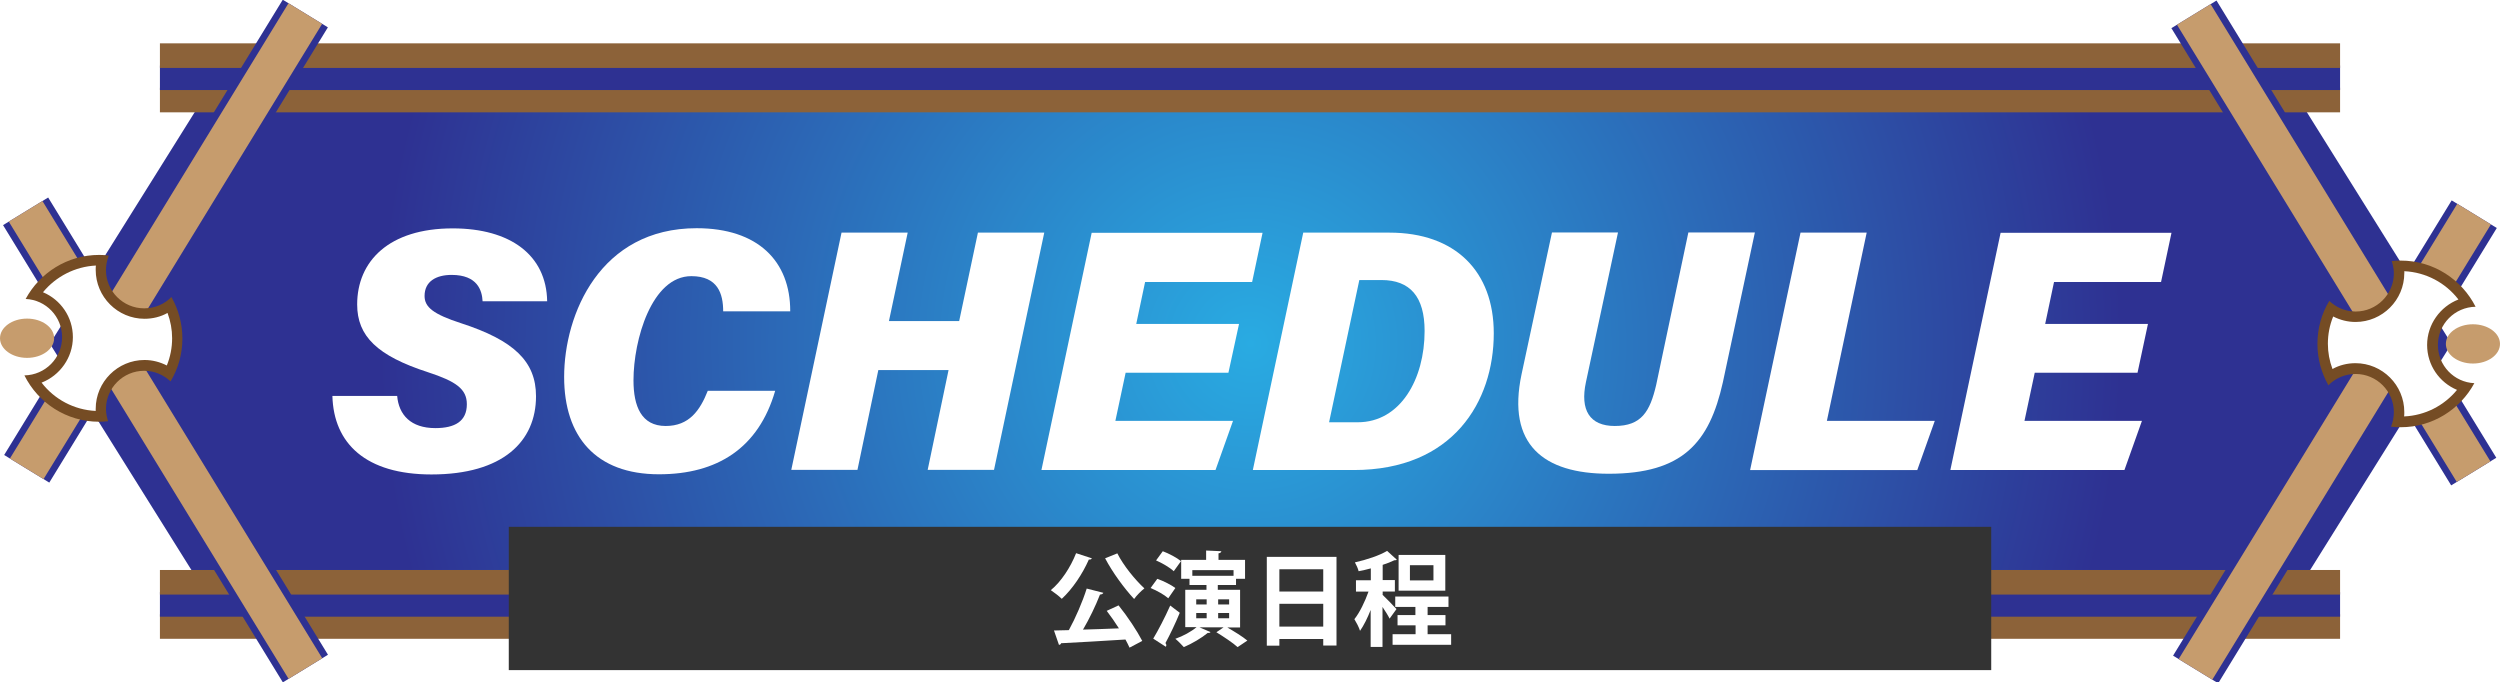 <?xml version="1.0" encoding="utf-8"?>
<!-- Generator: Adobe Illustrator 25.4.1, SVG Export Plug-In . SVG Version: 6.00 Build 0)  -->
<svg version="1.1" xmlns="http://www.w3.org/2000/svg" xmlns:xlink="http://www.w3.org/1999/xlink" x="0px" y="0px"
	 viewBox="0 0 1413.2 385.6" style="enable-background:new 0 0 1413.2 385.6;" xml:space="preserve">
<style type="text/css">
	.st0{fill:url(#SVGID_1_);}
	.st1{fill:url(#SVGID_00000064340960573463730430000012542076117005399727_);}
	.st2{display:none;opacity:0.52;}
	.st3{filter:url(#Adobe_OpacityMaskFilter);}
	.st4{fill:url(#SVGID_00000076565677189036487840000017354574582451625911_);}
	.st5{mask:url(#SVGID_00000150080063654302253880000016956954288929035962_);}
	.st6{clip-path:url(#SVGID_00000098190615655327170920000007214676800216169876_);}
	.st7{filter:url(#Adobe_OpacityMaskFilter_00000037671009860220762750000009203065865742662070_);}
	.st8{fill:url(#SVGID_00000158005021310489676460000004388977794853806247_);}
	.st9{mask:url(#SVGID_00000178200771789640476110000000662903207860649660_);}
	.st10{clip-path:url(#SVGID_00000099638865114818314220000016240518392084739510_);}
	.st11{fill:#F15A24;}
	.st12{fill:#662D91;}
	.st13{fill:url(#SVGID_00000004510918295807728350000003961461314405295750_);}
	.st14{fill:url(#SVGID_00000127748317063800451730000004809617790452364968_);}
	.st15{fill:#8C6239;}
	.st16{fill:#2E3192;}
	.st17{fill:#F7931E;}
	.st18{fill:#FFFFFF;stroke:#754C24;stroke-miterlimit:10;}
	.st19{fill:#FBB03B;}
	.st20{fill:url(#SVGID_00000147937256085905482920000010530175257928341905_);}
	.st21{fill:#FFFFFF;}
	.st22{fill:#1A1A1A;}
	.st23{fill:#150201;}
	.st24{fill-rule:evenodd;clip-rule:evenodd;fill:#150201;}
	.st25{fill:#FFFFFF;stroke:#FFFFFF;stroke-miterlimit:10;}
	.st26{opacity:0.15;fill:#FFFFFF;}
	.st27{fill:#333333;}
	.st28{fill:url(#SVGID_00000120549005388011543400000015919181284101683362_);}
	.st29{fill:url(#SVGID_00000165947398038002878740000000735155013652578711_);}
	.st30{fill:#2E3192;stroke:#FFFFFF;stroke-width:10;stroke-miterlimit:10;}
	.st31{fill:#2E3192;stroke:#FFFFFF;stroke-width:6;stroke-miterlimit:10;}
	.st32{fill:url(#SVGID_00000172422376101152876390000009676496800625823678_);}
	.st33{fill:url(#SVGID_00000165224628039997232860000007291477766249908902_);}
	.st34{fill:url(#SVGID_00000116205811570809801490000017142221484271856777_);}
	.st35{fill:url(#SVGID_00000131357351045556198090000002563475712843639470_);}
	.st36{fill:url(#SVGID_00000084516648244215936260000013374268163015528335_);}
	.st37{fill:url(#SVGID_00000152249976648869842950000017609076602410377104_);}
	.st38{fill:#C69C6D;}
	.st39{fill:#754C24;}
	.st40{fill:url(#SVGID_00000058562328361162491920000016484075562644568749_);}
	.st41{fill:url(#SVGID_00000026866891379663643930000008950715660247376783_);}
	.st42{fill:url(#SVGID_00000062155289029979522570000015308667415372019636_);}
	.st43{fill:url(#SVGID_00000083052115703976735020000006904588442406315140_);}
	.st44{fill:url(#SVGID_00000147200102612129161850000007570719323434986133_);}
	.st45{fill:url(#SVGID_00000099632110187827161310000016057269850760777345_);}
</style>
<g id="レイヤー_2">
</g>
<g id="レイヤー_1">
</g>
<g id="レイヤー_3">
	<g>
		<g>
			<radialGradient id="SVGID_1_" cx="707.008" cy="194.301" r="492.767" gradientUnits="userSpaceOnUse">
				<stop  offset="0" style="stop-color:#29ABE2"/>
				<stop  offset="1" style="stop-color:#2E3192"/>
			</radialGradient>
			<polygon class="st0" points="1287.2,36.5 126.9,36.5 28.2,194.3 126.9,352.1 1287.2,352.1 1385.8,194.3 			"/>
			<g>
				<rect x="90.4" y="49.6" class="st15" width="1232.4" height="13.9"/>
				<rect x="90.4" y="37" class="st16" width="1232.4" height="13.9"/>
				<rect x="90.4" y="24.5" class="st15" width="1232.4" height="13.9"/>
				<rect x="90.4" y="347.2" class="st15" width="1232.4" height="13.9"/>
				<rect x="90.4" y="334.7" class="st16" width="1232.4" height="13.9"/>
				<rect x="90.4" y="322.2" class="st15" width="1232.4" height="13.9"/>
			</g>
			<g>
				<g>
					<g>
						
							<rect x="-57" y="121.5" transform="matrix(0.522 -0.853 0.853 0.522 -71.534 145.157)" class="st16" width="301.7" height="29.9"/>
						
							<rect x="-57" y="125.3" transform="matrix(0.522 -0.853 0.853 0.522 -71.534 145.157)" class="st38" width="301.7" height="22.3"/>
						
							<rect x="-58" y="233.7" transform="matrix(-0.522 -0.853 0.853 -0.522 -69.731 458.232)" class="st16" width="303" height="29.9"/>
						
							<rect x="-58" y="237.5" transform="matrix(-0.522 -0.853 0.853 -0.522 -69.731 458.232)" class="st38" width="303" height="22.3"/>
					</g>
					<g>
						<path class="st21" d="M56.1,235.4c-15.4,0-29.4-7.8-37.4-20.7c11.1-2.4,19.5-12.3,19.5-24.1c0-11.5-7.9-21.3-18.7-23.9
							c8.2-12.2,21.8-19.6,36.7-19.6c0.5,0,1,0,1.5,0c-0.4,1.8-0.6,3.6-0.6,5.5c0,13.6,11,24.6,24.6,24.6c5.3,0,10.3-1.6,14.4-4.7
							c2.7,5.8,4.2,12.2,4.2,18.7c0,6.9-1.6,13.6-4.6,19.7c-4.1-2.8-8.9-4.4-14-4.4c-13.6,0-24.6,11-24.6,24.6
							c0,1.4,0.1,2.8,0.4,4.2C57,235.3,56.6,235.4,56.1,235.4z"/>
						<path class="st39" d="M54.2,150.1c-0.1,0.8-0.1,1.6-0.1,2.5c0,15.2,12.4,27.6,27.6,27.6c4.6,0,9.1-1.1,13-3.3
							c1.7,4.6,2.6,9.4,2.6,14.3c0,5.3-1,10.5-3,15.4c-3.9-2-8.2-3.1-12.6-3.1c-15.2,0-27.6,12.4-27.6,27.6c0,0.4,0,0.8,0,1.2
							c-12.2-0.6-23.3-6.5-30.6-16c10.3-4,17.7-14.1,17.7-25.7c0-11.4-6.9-21.2-16.9-25.4C31.7,156.2,42.5,150.7,54.2,150.1
							 M56.1,144.1c-18,0-33.6,10.1-41.6,24.9c11.5,0.5,20.6,10,20.6,21.6c0,11.8-9.5,21.4-21.3,21.6c7.7,15.5,23.7,26.2,42.2,26.2
							c1.7,0,3.4-0.1,5.1-0.3c-0.7-2.2-1.2-4.5-1.2-6.9c0-11.9,9.7-21.6,21.6-21.6c5.8,0,11,2.3,14.9,6c4.3-7.1,6.7-15.4,6.7-24.3
							c0-8.5-2.3-16.5-6.2-23.4c-3.9,4-9.3,6.4-15.4,6.4c-11.9,0-21.6-9.7-21.6-21.6c0-2.9,0.6-5.7,1.6-8.2
							C59.9,144.2,58,144.1,56.1,144.1L56.1,144.1z"/>
					</g>
					<ellipse class="st38" cx="15.3" cy="191.2" rx="15.3" ry="11.1"/>
				</g>
				<g>
					<g>
						
							<rect x="1168.6" y="234.2" transform="matrix(-0.522 0.853 -0.853 -0.522 2221.168 -745.68)" class="st16" width="301.7" height="29.9"/>
						
							<rect x="1168.6" y="238.1" transform="matrix(-0.522 0.853 -0.853 -0.522 2221.168 -745.68)" class="st38" width="301.7" height="22.3"/>
						
							<rect x="1168.3" y="122" transform="matrix(0.522 0.853 -0.853 0.522 747.157 -1059.938)" class="st16" width="303" height="29.9"/>
						
							<rect x="1168.3" y="125.9" transform="matrix(0.522 0.853 -0.853 0.522 747.157 -1059.938)" class="st38" width="303" height="22.3"/>
					</g>
					<g>
						<path class="st21" d="M1357.1,238.6c-0.5,0-1,0-1.5,0c0.4-1.8,0.6-3.6,0.6-5.5c0-13.6-11-24.6-24.6-24.6
							c-5.3,0-10.3,1.6-14.4,4.7c-2.7-5.8-4.2-12.2-4.2-18.7c0-6.9,1.6-13.6,4.6-19.7c4.1,2.8,8.9,4.4,14,4.4
							c13.6,0,24.6-11,24.6-24.6c0-1.4-0.1-2.8-0.4-4.2c0.4,0,0.9,0,1.3,0c15.4,0,29.4,7.8,37.4,20.7c-11.1,2.4-19.5,12.3-19.5,24.1
							c0,11.5,7.9,21.3,18.7,23.9C1385.6,231.2,1371.9,238.6,1357.1,238.6z"/>
						<path class="st39" d="M1359.1,153.3c12.2,0.6,23.3,6.5,30.6,16c-10.3,4-17.7,14.1-17.7,25.7c0,11.4,6.9,21.2,16.9,25.4
							c-7.3,8.9-18.1,14.5-29.9,15c0.1-0.8,0.1-1.6,0.1-2.5c0-15.2-12.4-27.6-27.6-27.6c-4.6,0-9.1,1.1-13,3.3
							c-1.7-4.6-2.6-9.4-2.6-14.3c0-5.3,1-10.5,3-15.4c3.9,2,8.2,3.1,12.6,3.1c15.2,0,27.6-12.4,27.6-27.6
							C1359.2,154.1,1359.1,153.7,1359.1,153.3 M1357.1,147.3c-1.7,0-3.4,0.1-5.1,0.3c0.7,2.2,1.2,4.5,1.2,6.9
							c0,11.9-9.7,21.6-21.6,21.6c-5.8,0-11-2.3-14.9-6c-4.3,7.1-6.7,15.4-6.7,24.3c0,8.5,2.3,16.5,6.2,23.4c3.9-4,9.3-6.4,15.4-6.4
							c11.9,0,21.6,9.7,21.6,21.6c0,2.9-0.6,5.7-1.6,8.2c1.8,0.2,3.7,0.3,5.5,0.3c18,0,33.6-10.1,41.6-24.9
							c-11.5-0.5-20.6-10-20.6-21.6c0-11.8,9.5-21.4,21.3-21.6C1391.6,158,1375.6,147.3,1357.1,147.3L1357.1,147.3z"/>
					</g>
					<ellipse class="st38" cx="1397.9" cy="194.4" rx="15.3" ry="11.1"/>
				</g>
			</g>
		</g>
		<g>
			<g>
				<path class="st21" d="M224.5,223.7c0.9,10.8,7.7,18.3,21.6,18.3c11.1,0,17.8-3.9,17.8-13.5c0-8.6-6.1-12.9-22-18.1
					c-28.7-9.3-40-20.4-40-38.3c0-24.4,17.9-43,54-43c32.7,0,53,15.2,53.4,41.2h-36.5c-0.3-6.1-2.9-14.9-17.5-14.9
					c-8.8,0-15.3,3.7-15.3,11.9c0,6.3,4.9,10.3,20.6,15.4c29.9,9.7,42.4,21.6,42.4,41.3c0,25.5-18.7,44.2-59.1,44.2
					c-37,0-55.3-17.4-56-44.4H224.5z"/>
				<path class="st21" d="M438.2,220.9c-9.4,32.4-32.7,47.2-65.7,47.2c-35.7,0-53.6-21.3-53.6-55c0-35.5,20.3-84.1,74.9-84.1
					c34.6,0,53,18.6,52.9,47h-37.9c0-9.9-3-19.9-18-19.9c-22.4,0-32.7,36-32.7,58.9c0,14.6,4.4,25.8,18.2,25.8
					c13.3,0,19.4-8.8,23.8-19.9H438.2z"/>
				<path class="st21" d="M475.7,131.5h37.4l-10.6,50h39.7l10.6-50h37.5l-28.4,134.1h-37.5l11.8-56.4h-39.7l-11.8,56.4h-37.4
					L475.7,131.5z"/>
				<path class="st21" d="M694.4,210.7h-58.1l-5.8,27.2H697l-9.9,27.8h-98.4l28.4-134.1h96.6l-5.9,27.8h-60.5l-5,23.7h58.1
					L694.4,210.7z"/>
				<path class="st21" d="M736.7,131.5h48.7c37.4,0,59,22,59,56.9c0,38.7-23.1,77.3-79.1,77.3h-57.1L736.7,131.5z M751.3,238.7h16.2
					c24.2,0,37.8-24.5,37.8-51.6c0-19.4-8.2-28.8-24.4-28.8h-12.5L751.3,238.7z"/>
				<path class="st21" d="M914.6,131.5L896.5,216c-3.4,15.8,2.1,24.8,16.3,24.8c15.1,0,19.9-8.2,23.4-23.2l18.2-86.2H992l-18.1,84.7
					c-7.6,34.1-22.7,51.7-64.5,51.7c-36.9,0-57.7-16.5-49.3-56.2l17.2-80.2H914.6z"/>
				<path class="st21" d="M1017.8,131.5h37.4l-22.5,106.4h61l-9.9,27.8h-94.5L1017.8,131.5z"/>
				<path class="st21" d="M1208.3,210.7h-58.1l-5.8,27.2h66.4l-9.9,27.8h-98.4l28.4-134.1h96.6l-5.9,27.8h-60.5l-5,23.7h58.1
					L1208.3,210.7z"/>
			</g>
		</g>
		<rect x="287.6" y="297.8" class="st27" width="838" height="81"/>
		<g>
			<path class="st21" d="M617.2,315.6c-0.2,0.5-0.8,0.8-1.7,0.7c-3.6,8.2-9.3,16.7-15.3,22.2c-1.4-1.4-4.4-3.7-6.2-4.9
				c5.8-4.7,11.2-13,14.3-20.9L617.2,315.6z M623.7,335.1c-0.2,0.6-0.9,0.9-1.9,1c-2.4,6.2-6,13.7-9.6,19.8
				c6.4-0.2,13.4-0.4,20.3-0.7c-2.2-3.5-4.6-6.9-6.9-9.9l6.7-3.1c5.1,6.3,10.5,14.5,13.4,20.1l-7.2,3.8c-0.6-1.4-1.4-2.9-2.3-4.6
				c-13.4,0.9-27.3,1.6-36.4,2.1c-0.1,0.6-0.6,0.9-1.2,0.9l-2.8-8.1l8.4-0.2c3.8-6.9,7.8-16.2,10.1-23.5L623.7,335.1z M631.6,312.8
				c3.4,6.8,10,14.9,15.3,19.8c-1.8,1.4-4.5,4.1-5.8,6c-5.5-5.9-12.2-15-16.4-23L631.6,312.8z"/>
			<path class="st21" d="M654.2,327.2c3.5,1.2,8,3.5,10.2,5.2l-4,5.8c-2.1-1.9-6.5-4.4-10-5.8L654.2,327.2z M651.9,361
				c2.7-4.5,6.6-11.9,9.6-18.7l5.4,4.1c-2.5,6.1-5.6,12.5-8.1,17.1c0.3,0.4,0.5,0.8,0.5,1.2c0,0.3-0.1,0.6-0.3,0.9L651.9,361z
				 M657.3,311.6c3.5,1.3,8,3.7,10.3,5.6l-4.1,5.7c-2.1-2-6.5-4.6-10-6.1L657.3,311.6z M701.2,354.7h-7.4c3.8,2.2,8.7,5.2,11.3,7.4
				l-5.5,3.7c-2.5-2.3-7.9-5.9-12-8.4l4.1-2.8H678l6.3,2.7c-0.2,0.3-0.6,0.5-1,0.5c-0.2,0-0.3,0-0.5-0.1c-3.5,2.9-8.9,6.1-13.6,8.1
				c-1.2-1.3-3.4-3.6-4.8-4.7c4.3-1.5,9.1-4.1,12-6.6H670v-21.1h12v-2.7h-9.6v-3.5h-4.7v-10.7h14.1v-5.3l8.6,0.4
				c-0.1,0.6-0.5,1-1.6,1.2v3.7h15v10.7h-5.1v3.5h-10.3v2.7h12.6V354.7z M697.3,322.3h-23.3v3.2h23.3V322.3z M676.2,338.8v2.9h5.9
				v-2.9H676.2z M676.2,346.5v3h5.9v-3H676.2z M694.8,338.8h-6.2v2.9h6.2V338.8z M694.8,349.5v-3h-6.2v3H694.8z"/>
			<path class="st21" d="M716.1,314.8h39.4v50.1H748v-3.7h-24.8v3.8h-7.1V314.8z M748,321.8h-24.8v12.6H748V321.8z M723.3,354.2H748
				v-12.9h-24.8V354.2z"/>
			<path class="st21" d="M781.4,336.1c1.7,1.6,6.9,6.9,8,8.2l-3.9,5.4c-0.8-1.7-2.4-4.2-4-6.6v22.6h-6.7v-20.9
				c-1.8,4.6-3.9,8.8-6,11.8c-0.6-2-2.1-4.8-3.2-6.6c3-3.7,6-10,8-15.6h-7.1V328h8.4v-6.7c-2.3,0.6-4.6,1.2-6.9,1.6
				c-0.3-1.4-1.3-3.6-2.1-5c6.7-1.5,13.9-3.9,18.2-6.5l5.5,5c-0.3,0.3-0.8,0.3-1.4,0.3c-1.8,0.9-4.1,1.8-6.6,2.6v8.6h6.9v6.5h-6.9
				V336.1z M807,358.5h13.3v6h-33.1v-6h13v-5H790v-5.8h10.1v-4.6h-11.4v-5.9h30.1v5.9H807v4.6h10.1v5.8H807V358.5z M817,313.7v20.2
				h-26.4v-20.2H817z M810.3,328.1v-8.6H797v8.6H810.3z"/>
		</g>
	</g>
</g>
</svg>
